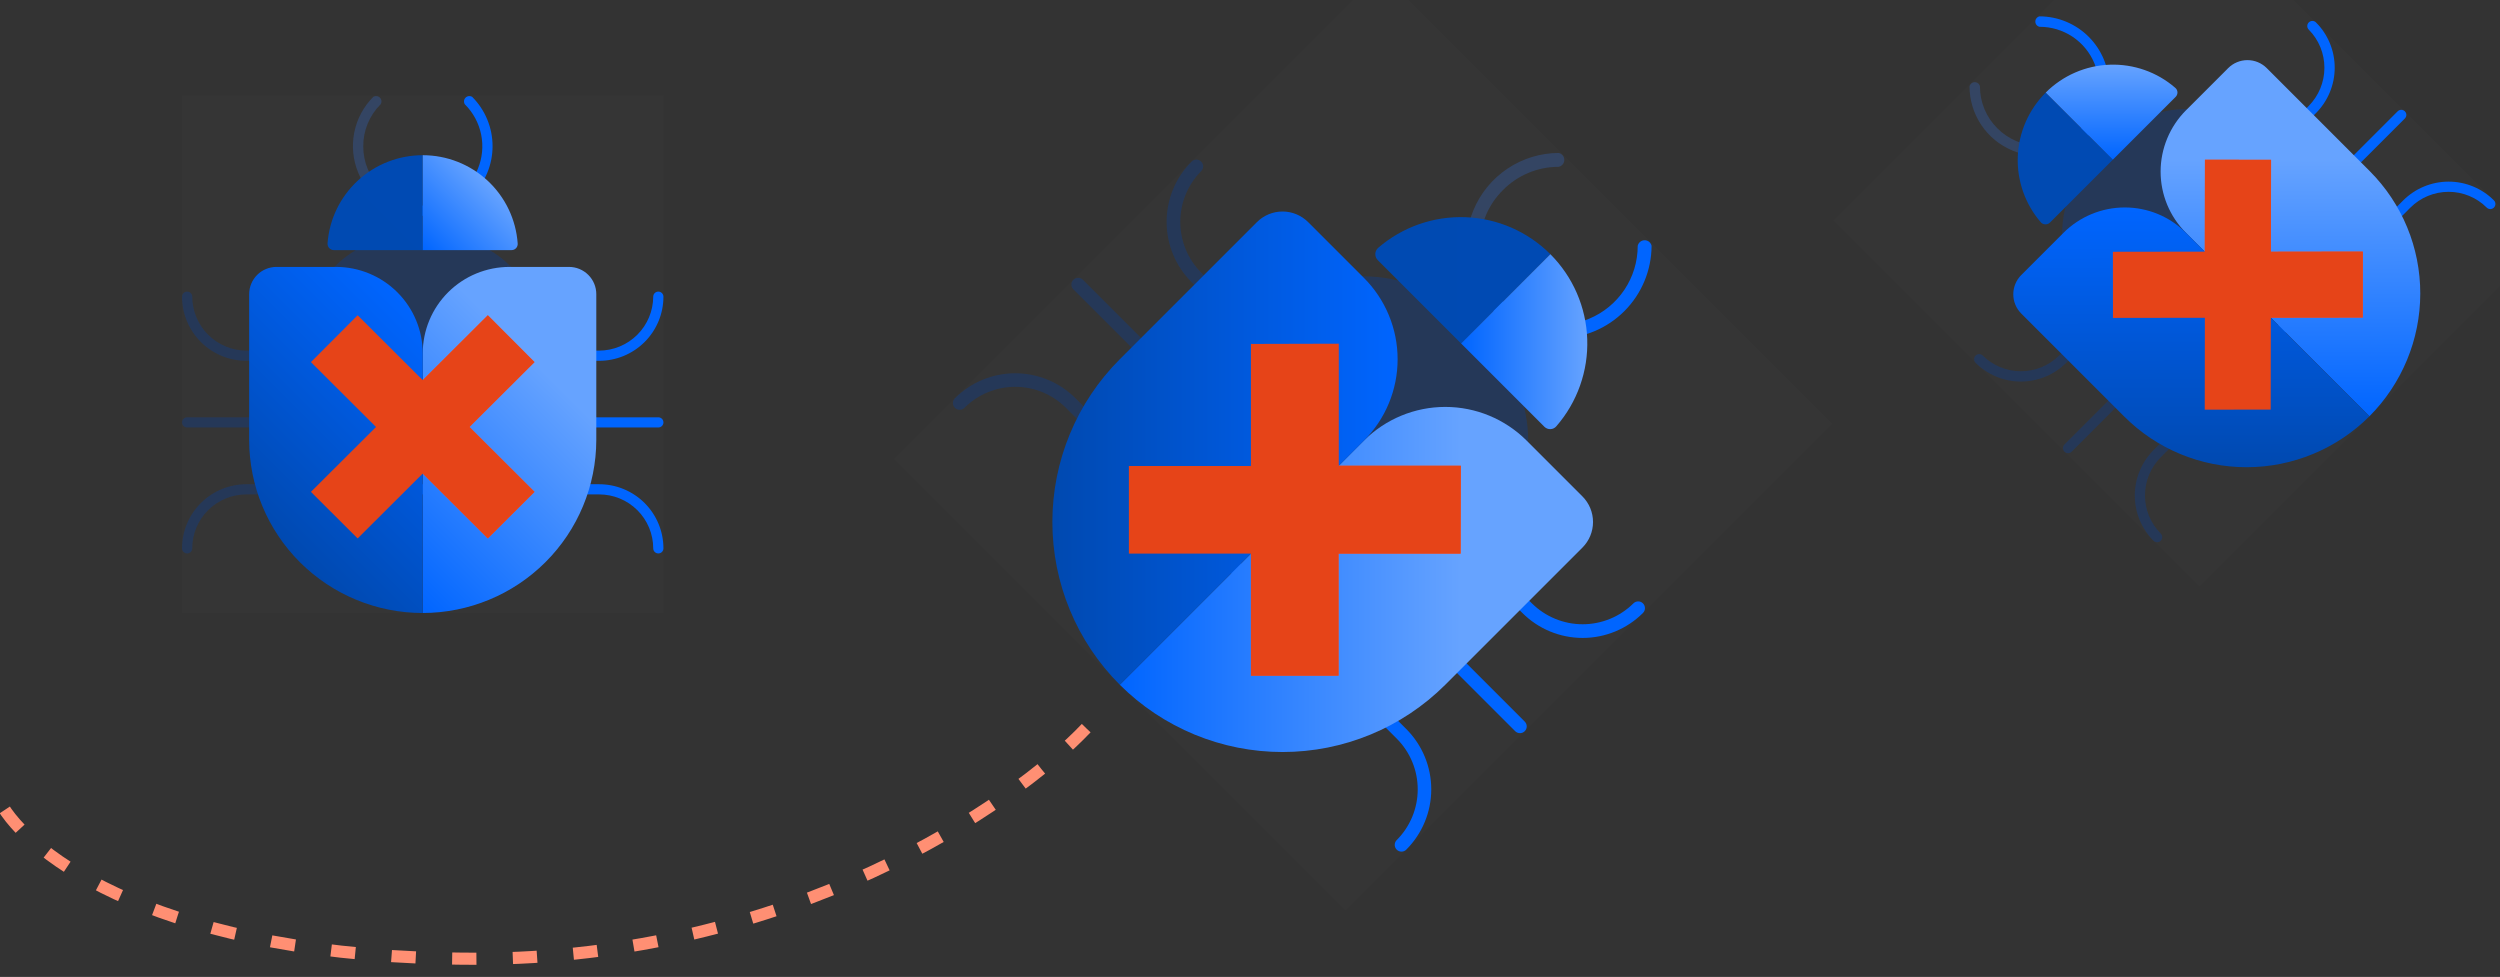 <svg width="412" height="161" viewBox="0 0 412 161" fill="none" xmlns="http://www.w3.org/2000/svg">
<rect x="0" y="0" width="412" height="161" fill="#333333" stroke="none"/>
<g clip-path="url(#clip0)">
<path d="M30 15.723H109.333V101.022H30V15.723Z" fill="white" fill-opacity="0.01"/>
<path d="M69.667 35.558C67.393 35.554 65.171 34.879 63.28 33.619C61.39 32.359 59.916 30.569 59.044 28.476C58.171 26.382 57.94 24.078 58.378 21.853C58.816 19.628 59.904 17.583 61.506 15.973C61.676 15.866 61.877 15.819 62.077 15.84C62.277 15.862 62.464 15.951 62.606 16.093C62.748 16.235 62.838 16.421 62.86 16.62C62.881 16.82 62.834 17.021 62.726 17.19C61.813 18.096 61.09 19.175 60.599 20.363C60.108 21.551 59.858 22.824 59.866 24.109C59.86 25.394 60.11 26.667 60.6 27.855C61.091 29.043 61.813 30.122 62.724 31.031C63.635 31.939 64.718 32.659 65.909 33.148C67.101 33.637 68.378 33.886 69.667 33.88C69.89 33.88 70.104 33.969 70.262 34.126C70.419 34.283 70.508 34.497 70.508 34.719C70.508 34.942 70.419 35.155 70.262 35.312C70.104 35.47 69.89 35.558 69.667 35.558Z" fill="#344563"/>
<path d="M69.667 35.558C69.444 35.558 69.23 35.47 69.072 35.312C68.914 35.155 68.825 34.942 68.825 34.719C68.825 34.497 68.914 34.283 69.072 34.126C69.23 33.969 69.444 33.88 69.667 33.88C71.608 33.885 73.507 33.314 75.122 32.24C76.738 31.167 77.998 29.639 78.741 27.851C79.484 26.063 79.678 24.095 79.299 22.197C78.919 20.299 77.982 18.556 76.607 17.19C76.499 17.021 76.452 16.82 76.474 16.62C76.495 16.421 76.585 16.235 76.727 16.093C76.869 15.951 77.056 15.862 77.256 15.84C77.456 15.819 77.658 15.866 77.827 15.973C79.972 18.133 81.175 21.049 81.175 24.088C81.175 27.127 79.972 30.044 77.827 32.203C76.757 33.273 75.485 34.121 74.084 34.697C72.683 35.273 71.182 35.565 69.667 35.558Z" fill="#0065FF"/>
<path d="M69.204 59.462H40.6C37.789 59.462 35.093 58.348 33.105 56.366C31.117 54.385 30 51.697 30 48.894C30 48.671 30.089 48.458 30.246 48.301C30.404 48.143 30.618 48.055 30.841 48.055C31.064 48.055 31.278 48.143 31.436 48.301C31.594 48.458 31.683 48.671 31.683 48.894C31.694 51.248 32.637 53.503 34.307 55.168C35.977 56.833 38.239 57.773 40.6 57.784H69.204C69.316 57.778 69.428 57.795 69.533 57.836C69.638 57.876 69.733 57.937 69.812 58.017C69.892 58.095 69.954 58.191 69.994 58.295C70.034 58.399 70.051 58.511 70.045 58.623C70.045 58.845 69.957 59.059 69.799 59.216C69.641 59.373 69.427 59.462 69.204 59.462Z" fill="#253858"/>
<path d="M98.733 59.462H69.204C68.981 59.462 68.767 59.373 68.609 59.216C68.451 59.059 68.363 58.845 68.363 58.623C68.357 58.511 68.374 58.399 68.414 58.295C68.454 58.191 68.516 58.095 68.596 58.017C68.675 57.937 68.77 57.876 68.875 57.836C68.98 57.795 69.092 57.778 69.204 57.784H98.733C101.095 57.773 103.357 56.833 105.027 55.168C106.697 53.503 107.64 51.248 107.651 48.894C107.651 48.671 107.739 48.458 107.897 48.301C108.055 48.143 108.269 48.055 108.492 48.055C108.715 48.055 108.929 48.143 109.087 48.301C109.245 48.458 109.333 48.671 109.333 48.894C109.333 51.697 108.216 54.385 106.229 56.366C104.241 58.348 101.545 59.462 98.733 59.462Z" fill="#0065FF"/>
<path d="M108.492 70.449H69.204C68.981 70.449 68.767 70.361 68.609 70.204C68.451 70.047 68.363 69.833 68.363 69.611C68.363 69.388 68.451 69.175 68.609 69.017C68.767 68.86 68.981 68.772 69.204 68.772H108.492C108.715 68.772 108.929 68.86 109.087 69.017C109.245 69.175 109.333 69.388 109.333 69.611C109.333 69.833 109.245 70.047 109.087 70.204C108.929 70.361 108.715 70.449 108.492 70.449Z" fill="#0065FF"/>
<path d="M69.204 70.449H30.841C30.618 70.449 30.404 70.361 30.246 70.204C30.089 70.047 30 69.833 30 69.611C30 69.388 30.089 69.175 30.246 69.017C30.404 68.86 30.618 68.772 30.841 68.772H69.204C69.427 68.772 69.641 68.86 69.799 69.017C69.957 69.175 70.045 69.388 70.045 69.611C70.045 69.833 69.957 70.047 69.799 70.204C69.641 70.361 69.427 70.449 69.204 70.449Z" fill="#253858"/>
<path d="M30.841 91.207C30.618 91.207 30.404 91.119 30.246 90.962C30.089 90.804 30 90.591 30 90.369C30 87.566 31.117 84.878 33.105 82.896C35.093 80.914 37.789 79.8 40.6 79.8H69.204C69.427 79.8 69.641 79.889 69.799 80.046C69.957 80.204 70.045 80.417 70.045 80.639C70.045 80.862 69.957 81.075 69.799 81.232C69.641 81.39 69.427 81.478 69.204 81.478H40.6C39.429 81.478 38.27 81.708 37.188 82.155C36.106 82.602 35.123 83.257 34.294 84.082C32.622 85.749 31.683 88.011 31.683 90.369C31.683 90.591 31.594 90.804 31.436 90.962C31.278 91.119 31.064 91.207 30.841 91.207Z" fill="#253858"/>
<path d="M108.492 91.207C108.269 91.207 108.055 91.119 107.897 90.962C107.739 90.804 107.651 90.591 107.651 90.369C107.651 88.011 106.711 85.749 105.039 84.082C103.366 82.415 101.098 81.478 98.733 81.478H69.204C68.981 81.478 68.767 81.39 68.609 81.232C68.451 81.075 68.363 80.862 68.363 80.639C68.363 80.417 68.451 80.204 68.609 80.046C68.767 79.889 68.981 79.8 69.204 79.8H98.733C101.545 79.8 104.241 80.914 106.229 82.896C108.216 84.878 109.333 87.566 109.333 90.369C109.333 90.591 109.245 90.804 109.087 90.962C108.929 91.119 108.715 91.207 108.492 91.207Z" fill="#0065FF"/>
<path d="M67.437 38.829H71.896C74.159 38.823 76.401 39.263 78.493 40.123C80.585 40.982 82.487 42.245 84.088 43.838C85.691 45.431 86.961 47.324 87.829 49.407C88.696 51.491 89.142 53.725 89.142 55.981V64.955H50.191V55.981C50.191 53.725 50.637 51.491 51.505 49.407C52.372 47.324 53.643 45.431 55.245 43.838C56.847 42.245 58.748 40.982 60.84 40.123C62.933 39.263 65.174 38.823 67.437 38.829Z" fill="#253858"/>
<path d="M69.667 41.219H55.028C54.887 41.22 54.746 41.191 54.616 41.136C54.486 41.081 54.368 41 54.269 40.898C54.171 40.796 54.095 40.675 54.044 40.543C53.994 40.411 53.971 40.27 53.977 40.129C54.264 36.176 56.041 32.478 58.952 29.778C61.863 27.078 65.691 25.577 69.667 25.577V41.219Z" fill="url(#paint0_linear)"/>
<path d="M69.667 25.577C73.638 25.578 77.461 27.08 80.365 29.781C83.269 32.482 85.038 36.18 85.315 40.129C85.326 40.268 85.309 40.408 85.263 40.54C85.218 40.672 85.145 40.793 85.05 40.896C84.955 40.998 84.84 41.08 84.712 41.136C84.584 41.191 84.445 41.22 84.305 41.219H69.667V25.577Z" fill="url(#paint1_linear)"/>
<path d="M83.969 43.987C80.175 43.987 76.537 45.489 73.855 48.163C71.173 50.837 69.667 54.464 69.667 58.246V101.021C77.249 101.01 84.518 98.002 89.88 92.656C95.242 87.311 98.259 80.064 98.27 72.504V48.474C98.27 47.284 97.796 46.143 96.952 45.302C96.108 44.46 94.963 43.987 93.769 43.987H83.969Z" fill="url(#paint2_linear)"/>
<path d="M88.091 59.672L80.393 51.955L69.667 62.649L58.94 51.955L51.242 59.672L61.969 70.366L51.242 81.059L58.94 88.734L69.667 78.04L80.393 88.734L88.091 81.059L77.364 70.366L88.091 59.672Z" fill="#F15538"/>
<path d="M41.063 48.474V72.504C41.063 80.067 44.076 87.321 49.441 92.669C54.805 98.017 62.08 101.021 69.667 101.021V58.246C69.667 54.464 68.16 50.837 65.478 48.163C62.795 45.489 59.158 43.987 55.365 43.987H45.564C44.973 43.987 44.387 44.103 43.841 44.329C43.295 44.554 42.799 44.885 42.381 45.302C41.963 45.718 41.632 46.213 41.405 46.757C41.179 47.302 41.063 47.885 41.063 48.474Z" fill="url(#paint3_linear)"/>
<path d="M88.091 59.672L80.393 51.955L69.667 62.649L58.94 51.955L51.242 59.672L61.969 70.366L51.242 81.059L58.94 88.734L69.667 78.04L80.393 88.734L88.091 81.059L77.364 70.366L88.091 59.672Z" fill="#E64418"/>
</g>
<g clip-path="url(#clip1)">
<path d="M302.119 36.335L358.217 -19.762L418.532 40.554L362.435 96.651L302.119 36.335Z" fill="white" fill-opacity="0.01"/>
<path d="M344.193 22.312C342.583 23.917 340.534 25.012 338.307 25.457C336.079 25.902 333.771 25.679 331.674 24.816C329.576 23.952 327.783 22.487 326.52 20.604C325.257 18.721 324.58 16.505 324.575 14.234C324.618 14.038 324.728 13.863 324.884 13.736C325.041 13.61 325.236 13.541 325.437 13.541C325.638 13.541 325.833 13.609 325.989 13.735C326.146 13.86 326.254 14.036 326.297 14.232C326.293 15.519 326.544 16.793 327.037 17.98C327.53 19.167 328.254 20.244 329.168 21.147C330.072 22.06 331.149 22.783 332.336 23.276C333.523 23.77 334.796 24.022 336.083 24.02C337.37 24.018 338.644 23.762 339.832 23.265C341.021 22.768 342.1 22.041 343.007 21.126C343.165 20.968 343.379 20.88 343.602 20.879C343.824 20.879 344.038 20.967 344.195 21.124C344.352 21.282 344.441 21.495 344.44 21.718C344.44 21.941 344.351 22.154 344.193 22.312Z" fill="#344563"/>
<path d="M344.193 22.312C344.036 22.47 343.822 22.559 343.599 22.559C343.376 22.56 343.163 22.471 343.005 22.314C342.848 22.157 342.76 21.943 342.76 21.721C342.761 21.498 342.849 21.284 343.007 21.126C344.383 19.756 345.322 18.01 345.705 16.109C346.089 14.207 345.899 12.236 345.16 10.447C344.422 8.656 343.168 7.128 341.557 6.054C339.946 4.981 338.051 4.411 336.113 4.416C335.917 4.373 335.741 4.265 335.616 4.108C335.49 3.952 335.422 3.757 335.422 3.556C335.422 3.355 335.491 3.16 335.617 3.004C335.744 2.847 335.919 2.737 336.115 2.694C339.159 2.704 342.072 3.915 344.221 6.064C346.37 8.213 347.581 11.126 347.591 14.17C347.592 15.683 347.292 17.181 346.708 18.58C346.125 19.977 345.27 21.246 344.193 22.312Z" fill="#0065FF"/>
<path d="M360.769 39.542L340.543 59.768C338.555 61.756 335.861 62.875 333.054 62.88C330.247 62.884 327.557 61.773 325.575 59.791C325.417 59.633 325.329 59.42 325.33 59.197C325.33 58.974 325.419 58.761 325.576 58.603C325.734 58.445 325.948 58.356 326.171 58.356C326.394 58.356 326.607 58.444 326.764 58.601C328.437 60.258 330.698 61.186 333.057 61.182C335.415 61.179 337.679 60.244 339.357 58.582L359.583 38.356C359.658 38.273 359.749 38.206 359.852 38.16C359.954 38.114 360.065 38.09 360.177 38.09C360.289 38.09 360.4 38.113 360.502 38.159C360.604 38.204 360.696 38.271 360.771 38.354C360.928 38.511 361.016 38.725 361.016 38.948C361.015 39.17 360.927 39.384 360.769 39.542Z" fill="#253858"/>
<path d="M381.649 18.662L360.769 39.542C360.611 39.7 360.397 39.789 360.174 39.789C359.952 39.789 359.738 39.701 359.581 39.544C359.498 39.469 359.431 39.378 359.385 39.276C359.34 39.173 359.316 39.062 359.317 38.95C359.317 38.838 359.341 38.727 359.386 38.625C359.432 38.523 359.499 38.431 359.583 38.356L380.463 17.476C382.125 15.798 383.06 13.534 383.063 11.175C383.067 8.817 382.139 6.556 380.482 4.883C380.325 4.726 380.237 4.513 380.237 4.29C380.237 4.067 380.326 3.853 380.484 3.695C380.641 3.538 380.855 3.449 381.078 3.449C381.301 3.448 381.515 3.536 381.672 3.694C383.654 5.676 384.765 8.366 384.76 11.173C384.756 13.98 383.637 16.674 381.649 18.662Z" fill="#0065FF"/>
<path d="M396.319 19.53L368.538 47.311C368.38 47.469 368.167 47.558 367.944 47.558C367.721 47.559 367.508 47.471 367.35 47.313C367.193 47.156 367.105 46.942 367.105 46.719C367.105 46.497 367.194 46.283 367.352 46.125L395.133 18.344C395.291 18.186 395.504 18.098 395.727 18.098C395.95 18.097 396.164 18.185 396.321 18.343C396.478 18.5 396.566 18.714 396.566 18.936C396.566 19.159 396.477 19.372 396.319 19.53Z" fill="#0065FF"/>
<path d="M368.538 47.311L341.412 74.438C341.254 74.596 341.04 74.684 340.817 74.685C340.595 74.685 340.381 74.597 340.224 74.439C340.066 74.282 339.978 74.069 339.978 73.846C339.979 73.623 340.068 73.409 340.225 73.252L367.352 46.125C367.51 45.967 367.724 45.879 367.946 45.878C368.169 45.878 368.383 45.966 368.54 46.123C368.697 46.281 368.786 46.494 368.785 46.717C368.785 46.94 368.696 47.153 368.538 47.311Z" fill="#253858"/>
<path d="M356.09 89.116C355.932 89.274 355.718 89.363 355.495 89.363C355.273 89.363 355.059 89.275 354.902 89.118C352.92 87.136 351.809 84.445 351.813 81.638C351.817 78.831 352.937 76.138 354.925 74.15L375.15 53.924C375.308 53.766 375.522 53.677 375.745 53.677C375.968 53.676 376.181 53.765 376.338 53.922C376.496 54.079 376.584 54.293 376.583 54.515C376.583 54.739 376.494 54.952 376.337 55.11L356.111 75.336C355.283 76.164 354.625 77.147 354.176 78.227C353.727 79.308 353.495 80.467 353.493 81.636C353.49 83.997 354.424 86.261 356.092 87.928C356.249 88.085 356.337 88.299 356.337 88.522C356.337 88.745 356.247 88.958 356.09 89.116Z" fill="#253858"/>
<path d="M410.997 34.209C410.839 34.366 410.626 34.455 410.403 34.456C410.18 34.456 409.967 34.368 409.809 34.211C408.142 32.543 405.879 31.608 403.517 31.612C401.156 31.616 398.889 32.557 397.217 34.23L376.337 55.11C376.179 55.268 375.965 55.357 375.742 55.357C375.519 55.357 375.306 55.269 375.149 55.112C374.992 54.955 374.903 54.741 374.904 54.518C374.904 54.295 374.993 54.081 375.15 53.924L396.031 33.044C398.019 31.055 400.712 29.936 403.519 29.932C406.327 29.928 409.017 31.039 410.999 33.021C411.156 33.178 411.244 33.392 411.244 33.614C411.244 33.837 411.155 34.051 410.997 34.209Z" fill="#0065FF"/>
<path d="M344.93 26.202L348.083 23.049C349.679 21.445 351.575 20.171 353.662 19.299C355.749 18.427 357.987 17.975 360.246 17.969C362.505 17.963 364.742 18.403 366.829 19.263C368.916 20.123 370.811 21.387 372.406 22.982L378.752 29.328L351.209 56.871L344.863 50.525C343.268 48.93 342.004 47.035 341.144 44.948C340.284 42.861 339.844 40.624 339.85 38.365C339.857 36.105 340.308 33.868 341.18 31.781C342.052 29.694 343.326 27.798 344.93 26.202Z" fill="#253858"/>
<path d="M348.197 26.316L337.846 36.666C337.746 36.767 337.626 36.846 337.495 36.899C337.364 36.952 337.223 36.978 337.082 36.975C336.94 36.973 336.801 36.942 336.672 36.884C336.543 36.826 336.427 36.743 336.331 36.639C333.739 33.641 332.381 29.769 332.53 25.802C332.679 21.834 334.325 18.066 337.136 15.255L348.197 26.316Z" fill="url(#paint4_linear)"/>
<path d="M337.136 15.255C339.945 12.447 343.71 10.806 347.673 10.663C351.636 10.519 355.502 11.883 358.49 14.48C358.597 14.57 358.684 14.681 358.745 14.807C358.806 14.932 358.84 15.069 358.846 15.209C358.851 15.348 358.827 15.488 358.776 15.618C358.725 15.748 358.647 15.866 358.548 15.965L348.197 26.316L337.136 15.255Z" fill="url(#paint5_linear)"/>
<path d="M360.267 18.16C357.585 20.842 356.075 24.477 356.069 28.264C356.063 32.051 357.562 35.681 360.236 38.355L390.483 68.602C395.837 63.232 398.85 55.965 398.861 48.394C398.873 40.823 395.882 33.565 390.544 28.212L373.553 11.22C372.711 10.378 371.569 9.907 370.377 9.908C369.185 9.91 368.041 10.386 367.197 11.23L360.267 18.16Z" fill="url(#paint6_linear)"/>
<path d="M374.272 26.336L363.373 26.323L363.35 41.469L348.203 41.492L348.217 52.391L363.363 52.368L363.34 67.515L374.21 67.498L374.233 52.352L389.379 52.329L389.396 41.459L374.249 41.482L374.272 26.336Z" fill="#F15538"/>
<path d="M333.101 51.672L350.093 68.663C355.44 74.011 362.7 77.009 370.275 76.998C377.85 76.986 385.119 73.966 390.483 68.602L360.236 38.355C357.562 35.681 353.932 34.182 350.145 34.188C346.358 34.194 342.723 35.704 340.041 38.386L333.111 45.316C332.693 45.734 332.361 46.23 332.134 46.776C331.908 47.321 331.79 47.906 331.79 48.496C331.789 49.086 331.904 49.67 332.129 50.215C332.354 50.76 332.684 51.255 333.101 51.672Z" fill="url(#paint7_linear)"/>
<path d="M374.272 26.336L363.373 26.323L363.35 41.469L348.203 41.492L348.217 52.391L363.363 52.368L363.34 67.515L374.21 67.498L374.233 52.352L389.379 52.329L389.396 41.459L374.249 41.482L374.272 26.336Z" fill="#E64418"/>
</g>
<g clip-path="url(#clip2)">
<path d="M227.573 -4.573L301.961 69.815L221.736 150.04L147.348 75.652L227.573 -4.573Z" fill="white" fill-opacity="0.01"/>
<path d="M246.111 51.277C243.983 49.141 242.534 46.423 241.947 43.465C241.359 40.507 241.66 37.442 242.811 34.655C243.963 31.868 245.912 29.483 248.416 27.802C250.919 26.12 253.863 25.217 256.879 25.206C257.139 25.263 257.372 25.408 257.54 25.616C257.707 25.824 257.798 26.083 257.798 26.349C257.798 26.616 257.707 26.875 257.54 27.083C257.372 27.291 257.139 27.436 256.879 27.493C255.17 27.49 253.477 27.826 251.899 28.483C250.322 29.14 248.89 30.104 247.689 31.319C246.475 32.522 245.512 33.954 244.855 35.531C244.197 37.108 243.859 38.8 243.859 40.509C243.859 42.218 244.197 43.91 244.855 45.487C245.512 47.065 246.475 48.496 247.689 49.699C247.898 49.908 248.016 50.192 248.016 50.488C248.016 50.784 247.898 51.068 247.689 51.277C247.48 51.486 247.196 51.604 246.9 51.604C246.604 51.604 246.32 51.486 246.111 51.277Z" fill="#344563"/>
<path d="M246.111 51.277C245.902 51.068 245.784 50.784 245.784 50.488C245.784 50.192 245.902 49.908 246.111 49.699C246.32 49.49 246.604 49.372 246.9 49.372C247.196 49.372 247.48 49.49 247.689 49.699C249.505 51.523 251.823 52.767 254.347 53.272C256.872 53.778 259.489 53.522 261.868 52.537C264.247 51.553 266.279 49.884 267.709 47.742C269.138 45.601 269.898 43.083 269.895 40.509C269.952 40.248 270.097 40.015 270.305 39.848C270.513 39.681 270.772 39.59 271.039 39.59C271.305 39.59 271.564 39.681 271.772 39.848C271.98 40.016 272.125 40.249 272.182 40.509C272.163 44.551 270.548 48.422 267.69 51.28C264.831 54.139 260.96 55.753 256.918 55.773C254.909 55.777 252.919 55.381 251.063 54.609C249.208 53.837 247.525 52.705 246.111 51.277Z" fill="#0065FF"/>
<path d="M223.195 73.325L196.374 46.504C193.738 43.868 192.257 40.293 192.257 36.565C192.257 32.837 193.738 29.261 196.374 26.625C196.584 26.416 196.867 26.299 197.163 26.299C197.459 26.299 197.743 26.416 197.952 26.625C198.161 26.834 198.279 27.118 198.279 27.414C198.279 27.71 198.161 27.994 197.952 28.203C195.748 30.428 194.511 33.433 194.511 36.565C194.511 39.697 195.748 42.702 197.952 44.926L224.773 71.747C224.883 71.847 224.972 71.968 225.033 72.104C225.094 72.24 225.125 72.387 225.125 72.536C225.125 72.685 225.093 72.832 225.033 72.968C224.972 73.104 224.883 73.226 224.773 73.325C224.564 73.534 224.28 73.651 223.984 73.651C223.688 73.651 223.404 73.534 223.195 73.325Z" fill="#253858"/>
<path d="M250.884 101.014L223.195 73.325C222.986 73.116 222.869 72.832 222.868 72.536C222.868 72.24 222.986 71.957 223.195 71.747C223.294 71.637 223.416 71.548 223.552 71.487C223.688 71.427 223.835 71.395 223.984 71.395C224.133 71.395 224.28 71.427 224.416 71.487C224.552 71.548 224.673 71.637 224.773 71.747L252.461 99.436C254.686 101.64 257.691 102.877 260.823 102.877C263.955 102.877 266.96 101.64 269.185 99.436C269.394 99.227 269.678 99.109 269.974 99.109C270.27 99.109 270.553 99.227 270.762 99.436C270.971 99.645 271.089 99.929 271.089 100.225C271.089 100.52 270.972 100.804 270.762 101.014C268.126 103.65 264.551 105.131 260.823 105.131C257.095 105.131 253.52 103.65 250.884 101.014Z" fill="#0065FF"/>
<path d="M249.7 120.498L212.861 83.659C212.652 83.45 212.534 83.166 212.534 82.871C212.534 82.575 212.652 82.291 212.861 82.081C213.07 81.872 213.354 81.755 213.65 81.755C213.946 81.755 214.23 81.872 214.439 82.081L251.278 118.92C251.487 119.13 251.605 119.413 251.605 119.709C251.605 120.005 251.487 120.289 251.278 120.498C251.069 120.707 250.785 120.825 250.489 120.825C250.193 120.825 249.91 120.707 249.7 120.498Z" fill="#0065FF"/>
<path d="M212.861 83.659L176.89 47.687C176.681 47.478 176.563 47.195 176.563 46.899C176.563 46.603 176.681 46.319 176.89 46.11C177.099 45.901 177.383 45.783 177.679 45.783C177.975 45.783 178.258 45.9 178.468 46.11L214.439 82.081C214.648 82.29 214.766 82.574 214.766 82.87C214.766 83.166 214.648 83.45 214.439 83.659C214.23 83.868 213.946 83.986 213.65 83.986C213.354 83.986 213.07 83.868 212.861 83.659Z" fill="#253858"/>
<path d="M157.366 67.211C157.157 67.002 157.039 66.718 157.04 66.422C157.04 66.126 157.157 65.843 157.366 65.633C160.002 62.997 163.578 61.516 167.306 61.516C171.034 61.516 174.609 62.997 177.245 65.633L204.066 92.454C204.275 92.663 204.393 92.947 204.393 93.243C204.393 93.539 204.275 93.823 204.066 94.032C203.857 94.241 203.573 94.358 203.277 94.358C202.981 94.359 202.698 94.241 202.488 94.032L175.668 67.211C174.57 66.113 173.266 65.242 171.831 64.648C170.397 64.053 168.859 63.748 167.306 63.748C164.17 63.747 161.162 64.993 158.944 67.211C158.735 67.42 158.451 67.538 158.155 67.538C157.859 67.538 157.576 67.42 157.366 67.211Z" fill="#253858"/>
<path d="M230.177 140.021C229.968 139.812 229.85 139.529 229.85 139.233C229.85 138.937 229.967 138.653 230.177 138.444C232.394 136.226 233.641 133.218 233.64 130.082C233.64 126.946 232.395 123.938 230.177 121.72L202.488 94.032C202.279 93.823 202.161 93.539 202.162 93.243C202.162 92.947 202.279 92.664 202.488 92.454C202.697 92.245 202.981 92.127 203.277 92.127C203.573 92.127 203.857 92.245 204.066 92.454L231.754 120.142C234.391 122.779 235.871 126.354 235.871 130.082C235.871 133.81 234.39 137.385 231.754 140.021C231.545 140.231 231.261 140.348 230.966 140.348C230.669 140.348 230.386 140.231 230.177 140.021Z" fill="#0065FF"/>
<path d="M240.944 52.263L245.125 56.444C247.252 58.56 248.941 61.076 250.094 63.846C251.247 66.616 251.843 69.587 251.846 72.587C251.85 75.588 251.262 78.56 250.115 81.333C248.969 84.106 247.286 86.625 245.164 88.747L236.724 97.188L200.2 60.664L208.641 52.224C210.763 50.102 213.282 48.419 216.055 47.273C218.828 46.126 221.8 45.538 224.801 45.541C227.801 45.545 230.772 46.141 233.542 47.294C236.312 48.447 238.827 50.136 240.944 52.263Z" fill="#253858"/>
<path d="M240.786 56.602L227.06 42.876C226.927 42.743 226.823 42.584 226.752 42.41C226.682 42.236 226.648 42.049 226.651 41.861C226.655 41.673 226.697 41.488 226.774 41.317C226.851 41.145 226.962 40.992 227.1 40.864C231.087 37.415 236.232 35.604 241.501 35.794C246.769 35.984 251.77 38.162 255.498 41.889L240.786 56.602Z" fill="url(#paint8_linear)"/>
<path d="M255.498 41.89C259.221 45.614 261.393 50.612 261.576 55.875C261.759 61.138 259.939 66.275 256.484 70.249C256.364 70.391 256.216 70.506 256.05 70.587C255.883 70.669 255.701 70.714 255.516 70.722C255.33 70.729 255.145 70.698 254.972 70.63C254.8 70.562 254.643 70.459 254.512 70.328L240.786 56.602L255.498 41.89Z" fill="url(#paint9_linear)"/>
<path d="M251.593 72.615C248.036 69.058 243.212 67.06 238.183 67.06C233.153 67.06 228.329 69.058 224.772 72.615L184.541 112.846C191.662 119.946 201.307 123.933 211.362 123.933C221.417 123.933 231.062 119.946 238.183 112.846L260.783 90.246C261.903 89.127 262.531 87.608 262.531 86.026C262.531 84.442 261.903 82.925 260.783 81.805L251.593 72.615Z" fill="url(#paint10_linear)"/>
<path d="M240.707 91.232L240.747 76.757L220.631 76.757L220.631 56.641L206.156 56.681L206.156 76.796L186.04 76.796L186.04 91.232L206.156 91.232L206.156 111.348L220.592 111.348L220.592 91.232L240.707 91.232Z" fill="#F15538"/>
<path d="M207.142 36.604L184.541 59.205C177.428 66.318 173.432 75.966 173.432 86.025C173.432 96.085 177.428 105.733 184.541 112.846L224.772 72.615C228.329 69.058 230.327 64.235 230.327 59.205C230.327 54.175 228.329 49.351 224.772 45.794L215.582 36.604C215.028 36.05 214.37 35.611 213.646 35.311C212.922 35.011 212.146 34.856 211.362 34.856C210.578 34.856 209.802 35.011 209.078 35.311C208.354 35.611 207.696 36.05 207.142 36.604Z" fill="url(#paint11_linear)"/>
<path d="M240.707 91.232L240.747 76.757L220.631 76.757L220.631 56.641L206.156 56.681L206.156 76.796L186.04 76.796L186.04 91.232L206.156 91.232L206.156 111.348L220.592 111.348L220.592 91.232L240.707 91.232Z" fill="#E64418"/>
</g>
<path d="M179 120C167.033 132.667 130.154 158 78.376 158C26.597 158 4.551 140.773 0 132.16" stroke="#FF8F73" stroke-width="2" stroke-dasharray="4 6"/>
<defs>
<linearGradient id="paint0_linear" x1="1045.17" y1="1050.62" x2="1617.36" y2="476.651" gradientUnits="userSpaceOnUse">
<stop stop-color="#0049B0"/>
<stop offset="1" stop-color="#0065FF"/>
</linearGradient>
<linearGradient id="paint1_linear" x1="69.498" y1="41.06" x2="80.57" y2="29.959" gradientUnits="userSpaceOnUse">
<stop stop-color="#0065FF"/>
<stop offset="1" stop-color="#66A3FF"/>
</linearGradient>
<linearGradient id="paint2_linear" x1="60.421" y1="91.782" x2="101.871" y2="50.206" gradientUnits="userSpaceOnUse">
<stop stop-color="#0065FF"/>
<stop offset="0.72" stop-color="#66A3FF"/>
</linearGradient>
<linearGradient id="paint3_linear" x1="42.956" y1="86.18" x2="73.196" y2="55.847" gradientUnits="userSpaceOnUse">
<stop stop-color="#0049B0"/>
<stop offset="1" stop-color="#0065FF"/>
</linearGradient>
<linearGradient id="paint4_linear" x1="1751.73" y1="50.286" x2="1750.48" y2="-760.173" gradientUnits="userSpaceOnUse">
<stop stop-color="#0049B0"/>
<stop offset="1" stop-color="#0065FF"/>
</linearGradient>
<linearGradient id="paint5_linear" x1="347.965" y1="26.322" x2="347.944" y2="10.644" gradientUnits="userSpaceOnUse">
<stop stop-color="#0065FF"/>
<stop offset="1" stop-color="#66A3FF"/>
</linearGradient>
<linearGradient id="paint6_linear" x1="377.412" y1="68.607" x2="377.323" y2="9.899" gradientUnits="userSpaceOnUse">
<stop stop-color="#0065FF"/>
<stop offset="0.72" stop-color="#66A3FF"/>
</linearGradient>
<linearGradient id="paint7_linear" x1="361.101" y1="76.995" x2="361.036" y2="34.163" gradientUnits="userSpaceOnUse">
<stop stop-color="#0049B0"/>
<stop offset="1" stop-color="#0065FF"/>
</linearGradient>
<linearGradient id="paint8_linear" x1="206.117" y1="1920.66" x2="1282.47" y2="1920.62" gradientUnits="userSpaceOnUse">
<stop stop-color="#0049B0"/>
<stop offset="1" stop-color="#0065FF"/>
</linearGradient>
<linearGradient id="paint9_linear" x1="240.778" y1="56.294" x2="261.6" y2="56.298" gradientUnits="userSpaceOnUse">
<stop stop-color="#0065FF"/>
<stop offset="1" stop-color="#66A3FF"/>
</linearGradient>
<linearGradient id="paint10_linear" x1="184.561" y1="95.488" x2="262.531" y2="95.488" gradientUnits="userSpaceOnUse">
<stop stop-color="#0065FF"/>
<stop offset="0.72" stop-color="#66A3FF"/>
</linearGradient>
<linearGradient id="paint11_linear" x1="173.454" y1="73.842" x2="230.338" y2="73.842" gradientUnits="userSpaceOnUse">
<stop stop-color="#0049B0"/>
<stop offset="1" stop-color="#0065FF"/>
</linearGradient>
<clipPath id="clip0">
<rect width="79.502" height="85.551" fill="white" transform="translate(30 15.554)"/>
</clipPath>
<clipPath id="clip1">
<rect width="79.502" height="85.551" fill="white" transform="translate(302 36.216) rotate(-45)"/>
</clipPath>
<clipPath id="clip2">
<rect width="105.424" height="113.791" fill="white" transform="translate(227.731 -4.731) rotate(45)"/>
</clipPath>
</defs>
</svg>
